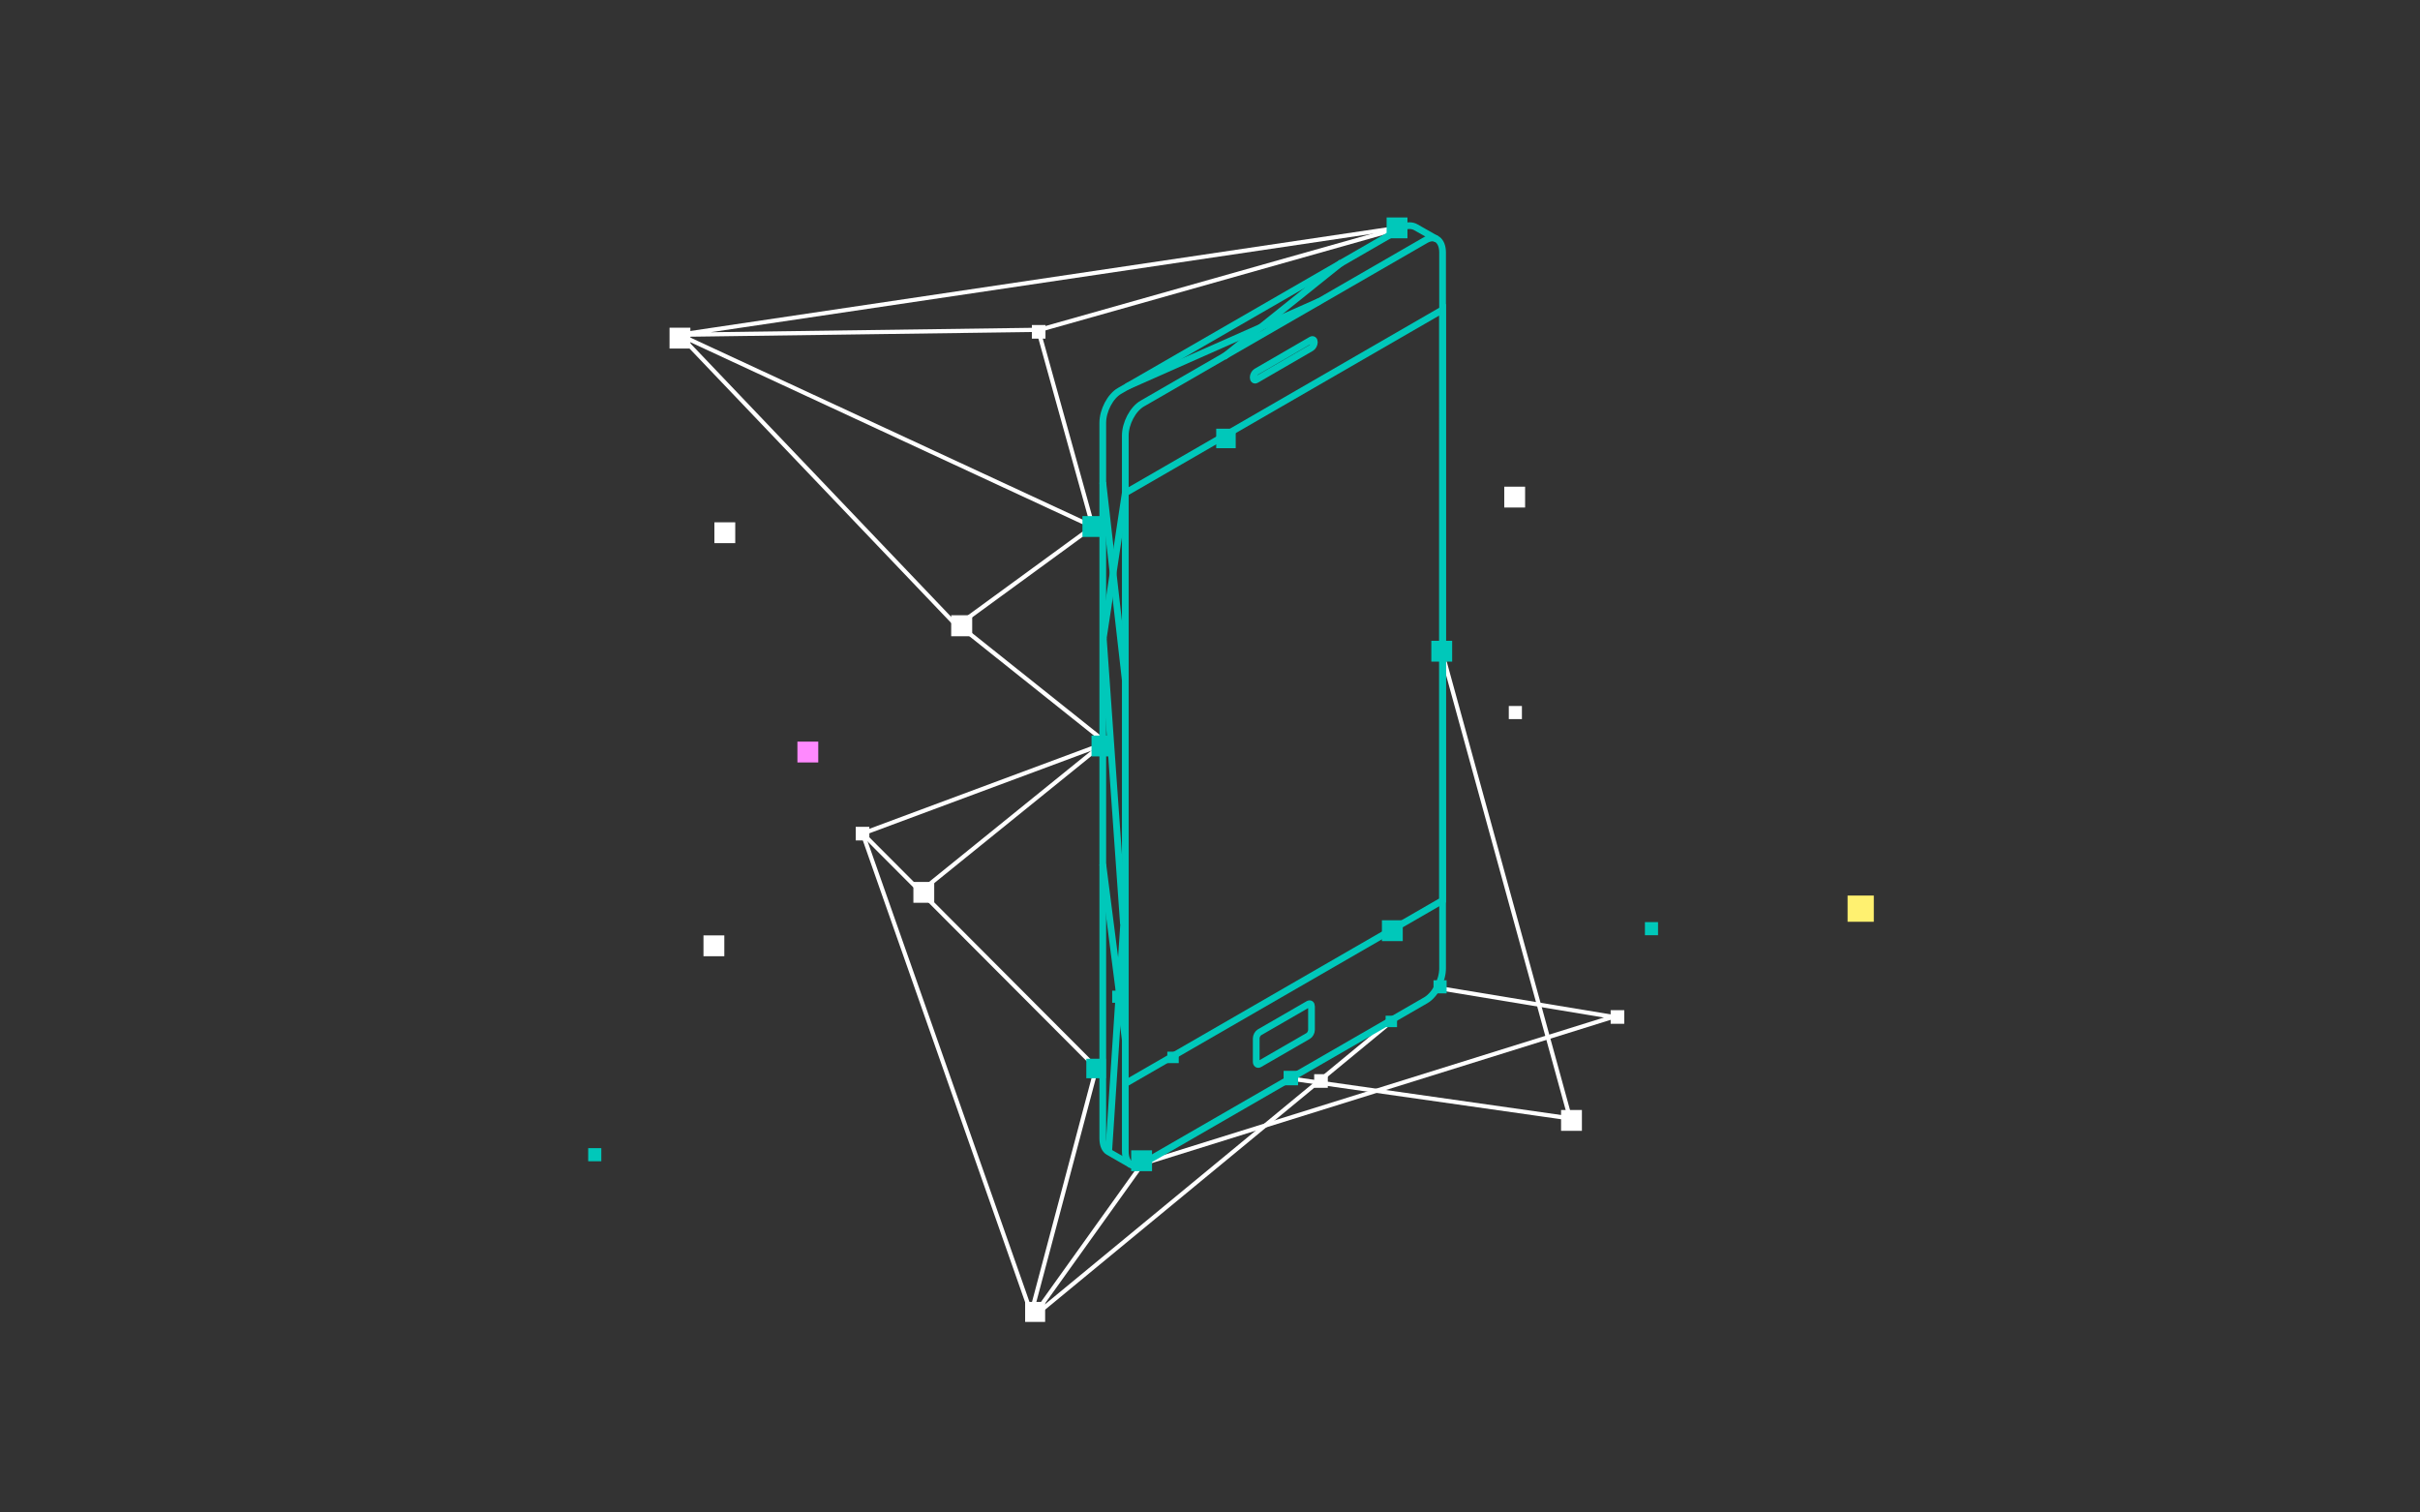 <?xml version="1.0" encoding="utf-8"?>
<!-- Generator: Adobe Illustrator 27.4.0, SVG Export Plug-In . SVG Version: 6.00 Build 0)  -->
<svg version="1.1" xmlns="http://www.w3.org/2000/svg" xmlns:xlink="http://www.w3.org/1999/xlink" x="0px" y="0px"
	 viewBox="0 0 1440 900" style="enable-background:new 0 0 1440 900;" xml:space="preserve">
<rect x="0" y="0" width="1440" height="900" fill="#333333" stroke="none"/>
<style type="text/css">
	.st0{fill:none;stroke:#FFFFFF;stroke-width:2.5;stroke-miterlimit:10;}
	.st1{fill:none;stroke:#FFFFFF;stroke-width:1.5;stroke-miterlimit:10;}
	.st2{fill:#FFFFFF;}
	.st3{fill:#00C8BA;}
	.st4{fill:none;stroke:#00C8BA;stroke-width:4;stroke-miterlimit:10;}
	.st5{fill:none;stroke:#00C8BA;stroke-width:2.936;stroke-miterlimit:10;}
	.st6{fill:#FFF170;}
	.st7{fill:#FF89FE;}
	.st8{fill:none;stroke:#FFFFFF;stroke-width:1.75;stroke-miterlimit:10;}
	.st9{fill:none;stroke:#FFFFFF;stroke-width:2;stroke-miterlimit:10;}
	.st10{fill:none;stroke:#00C8BA;stroke-width:3.5;stroke-miterlimit:10;}
	.st11{fill:#1C2434;stroke:#00C8BA;stroke-width:4;stroke-miterlimit:10;}
	.st12{opacity:0.5;}
	.st13{fill:none;stroke:#00C8BA;stroke-width:2.772;stroke-miterlimit:10;}
	.st14{fill:none;stroke:#5BB9BE;stroke-width:2;stroke-miterlimit:10;}
	.st15{fill:none;stroke:#00C8BA;stroke-width:2;stroke-miterlimit:10;}
	.st16{fill:#1B2433;stroke:#00C8BA;stroke-miterlimit:10;}
	.st17{fill:none;stroke:#00C8BA;stroke-width:2.047;stroke-miterlimit:10;}
	.st18{fill-rule:evenodd;clip-rule:evenodd;fill:none;stroke:#00C8BA;stroke-width:2;stroke-miterlimit:10;}
	.st19{fill-rule:evenodd;clip-rule:evenodd;fill:none;stroke:#00C8BA;stroke-width:4;stroke-miterlimit:10;}
	.st20{fill:none;stroke:#FFFFFF;stroke-width:2.065;stroke-miterlimit:10;}
	.st21{fill:none;stroke:#FFFFFF;stroke-width:2.85;stroke-miterlimit:10;}
	.st22{enable-background:new    ;}
	.st23{fill:none;stroke:#00C8BA;stroke-width:1.835;stroke-miterlimit:10;}
	.st24{fill:none;stroke:#00C8BA;stroke-width:4.601;stroke-miterlimit:10;}
	.st25{fill:none;stroke:#00C8BA;stroke-width:4;stroke-linecap:round;stroke-miterlimit:10;}
	.st26{fill-rule:evenodd;clip-rule:evenodd;fill:none;stroke:#00C8BA;stroke-width:4.125;stroke-miterlimit:10;}
	.st27{fill:none;stroke:#00C8BA;stroke-width:4.715;stroke-miterlimit:10;}
	.st28{fill:none;stroke:#00C8BA;stroke-width:4.125;stroke-miterlimit:10;}
	.st29{fill:none;stroke:#00C8BA;stroke-width:3.536;stroke-miterlimit:10;}
	.st30{fill:none;stroke:#FFFFFF;stroke-width:1.464;stroke-miterlimit:10;}
	.st31{fill:#1C2434;stroke:#00C8BA;stroke-width:2.734;stroke-miterlimit:10;}
	.st32{fill:none;stroke:#FFFFFF;stroke-width:2.21;stroke-miterlimit:10;}
	.st33{fill:none;stroke:#00C8BA;stroke-width:3.068;stroke-miterlimit:10;}
	.st34{fill:none;stroke:#00C8BA;stroke-width:3.535;stroke-miterlimit:10;}
</style>
<g id="Background">
</g>
<g id="Artwork">
	<polyline class="st0" points="655.7,439.9 570.3,371.8 650.3,313.4 	"/>
	<polyline class="st0" points="615.1,196.3 404.2,199.2 835,135.1 	"/>
	<polyline class="st0" points="570.3,373.4 404.2,199.2 650.3,313.4 617.8,196.5 615.1,196.3 	"/>
	<line class="st0" x1="617.8" y1="196.5" x2="835" y2="135.1"/>
	<path class="st0" d="M831.1,605.2L614.6,783.7c-0.1,0-0.1-0.1,0-0.1l65.1-91"/>
	<polyline class="st0" points="513.3,496 613.6,781.4 652.4,635.5 	"/>
	<line class="st0" x1="653.8" y1="444.7" x2="547" y2="531.1"/>
	<polyline class="st0" points="655.5,443.1 513.3,496 652.4,635.5 	"/>
	<polyline class="st0" points="769.3,642 934.3,665.5 857.9,387.6 	"/>
	<polyline class="st0" points="854.6,587.7 959.8,605.1 679.6,692.6 	"/>
	<g>
		<g>
			<path class="st19" d="M679.6,692.6l168.8-97.4c5.5-3.2,10-11.7,10-19V150.3c0-7.3-4.5-10.7-10-7.5l-168.8,97.4
				c-5.5,3.2-10,11.7-10,19v425.9C669.6,692.4,674.1,695.8,679.6,692.6z"/>
			<path class="st19" d="M747.5,226l32.8-19c1-0.6,1.8-2.1,1.8-3.4v0c0-1.3-0.8-1.9-1.8-1.4l-32.8,19c-1,0.6-1.8,2.1-1.8,3.4v0
				C745.7,225.9,746.5,226.6,747.5,226z"/>
			<path class="st19" d="M749.4,633.2l29.1-16.8c1-0.6,1.9-2.2,1.9-3.6v-13.9c0-1.4-0.8-2-1.9-1.4l-29.1,16.8
				c-1,0.6-1.9,2.2-1.9,3.6v13.9C747.5,633.1,748.4,633.8,749.4,633.2z"/>
		</g>
		<g>
			<path class="st19" d="M669.2,645l189.2-109.2V184.3l-188.7,109"/>
		</g>
		<path class="st19" d="M673,693.1l-13.4-7.7c-2.1-1.2-3.4-4-3.4-8V251.6c0-7.3,4.5-15.9,10-19c0,0,168.8-97.4,168.8-97.4
			c2.2-1.3,5.5-1.2,7.6,0.1c4.1,2.3,8.2,4.7,12.3,7"/>
	</g>
	<g>
		<rect x="543.5" y="524.8" class="st2" width="12.4" height="12.4"/>
	</g>
	<g>
		<rect x="928.9" y="660.5" class="st2" width="12.4" height="12.4"/>
	</g>
	<g>
		<rect x="398.4" y="195" class="st2" width="12.4" height="12.4"/>
	</g>
	<g>
		<rect x="644.1" y="307.1" class="st3" width="12.4" height="12.4"/>
	</g>
	<g>
		<rect x="649.5" y="437.7" class="st3" width="12.4" height="12.4"/>
	</g>
	<g>
		<rect x="825.1" y="129.4" class="st3" width="12.4" height="12.4"/>
	</g>
	<g>
		<rect x="822.3" y="547.6" class="st3" width="12.4" height="12.4"/>
	</g>
	<g>
		<rect x="851.7" y="381.3" class="st3" width="12.4" height="12.4"/>
	</g>
	<g>
		<rect x="661.8" y="589.5" class="st3" width="7.2" height="7.2"/>
	</g>
	<g>
		<rect x="646.4" y="630" class="st3" width="11.6" height="11.6"/>
	</g>
	<g>
		<rect x="723.7" y="255.1" class="st3" width="11.6" height="11.6"/>
	</g>
	<g>
		<rect x="694.6" y="625.8" class="st3" width="6.8" height="6.8"/>
	</g>
	<g>
		<rect x="824.5" y="604.4" class="st3" width="6.8" height="6.8"/>
	</g>
	<g>
		<rect x="853" y="583.3" class="st3" width="7.8" height="7.8"/>
	</g>
	<g>
		<rect x="763.8" y="637.2" class="st3" width="8.6" height="8.6"/>
	</g>
	<g>
		<rect x="673.1" y="684.5" class="st3" width="12.4" height="12.4"/>
	</g>
	<g>
		<rect x="614" y="193.4" class="st2" width="8.1" height="8.1"/>
	</g>
	<g>
		<rect x="958.4" y="601.1" class="st2" width="8.1" height="8.1"/>
	</g>
	<g>
		<rect x="782" y="639.2" class="st2" width="8.1" height="8.1"/>
	</g>
	<g>
		<rect x="509.2" y="492" class="st2" width="8.1" height="8.1"/>
	</g>
	<g>
		<rect x="566" y="366.1" class="st2" width="12.5" height="12.5"/>
	</g>
	<g>
		<rect x="610" y="774.7" class="st2" width="11.9" height="11.9"/>
	</g>
	<g>
		<line class="st4" x1="659.7" y1="685.4" x2="668.7" y2="548.7"/>
	</g>
	<g>
		<line class="st4" x1="668.5" y1="549.8" x2="656.5" y2="379.7"/>
	</g>
	<line class="st4" x1="656.5" y1="379.7" x2="669.6" y2="293.2"/>
	<line class="st4" x1="670.4" y1="230.1" x2="785.1" y2="179.3"/>
	<line class="st4" x1="728.2" y1="212.4" x2="798.4" y2="156.1"/>
	<line class="st4" x1="669.6" y1="404.8" x2="656.2" y2="287"/>
	<line class="st4" x1="669.6" y1="618.8" x2="656.2" y2="514.2"/>
	<g>
		<rect x="418.6" y="556.6" class="st2" width="12.4" height="12.4"/>
	</g>
	<g>
		<rect x="895.1" y="289.6" class="st2" width="12.4" height="12.4"/>
	</g>
	<g>
		<rect x="425.1" y="310.8" class="st2" width="12.4" height="12.4"/>
	</g>
	<g>
		<rect x="1099.4" y="532.9" class="st6" width="15.6" height="15.6"/>
	</g>
	<g>
		<rect x="350" y="683.2" class="st3" width="7.8" height="7.8"/>
	</g>
	<g>
		<rect x="978.8" y="548.7" class="st3" width="7.8" height="7.8"/>
	</g>
	<g>
		<rect x="897.8" y="420.1" class="st2" width="7.8" height="7.8"/>
	</g>
	<g>
		<rect x="474.5" y="441.3" class="st7" width="12.4" height="12.4"/>
	</g>
</g>
</svg>
